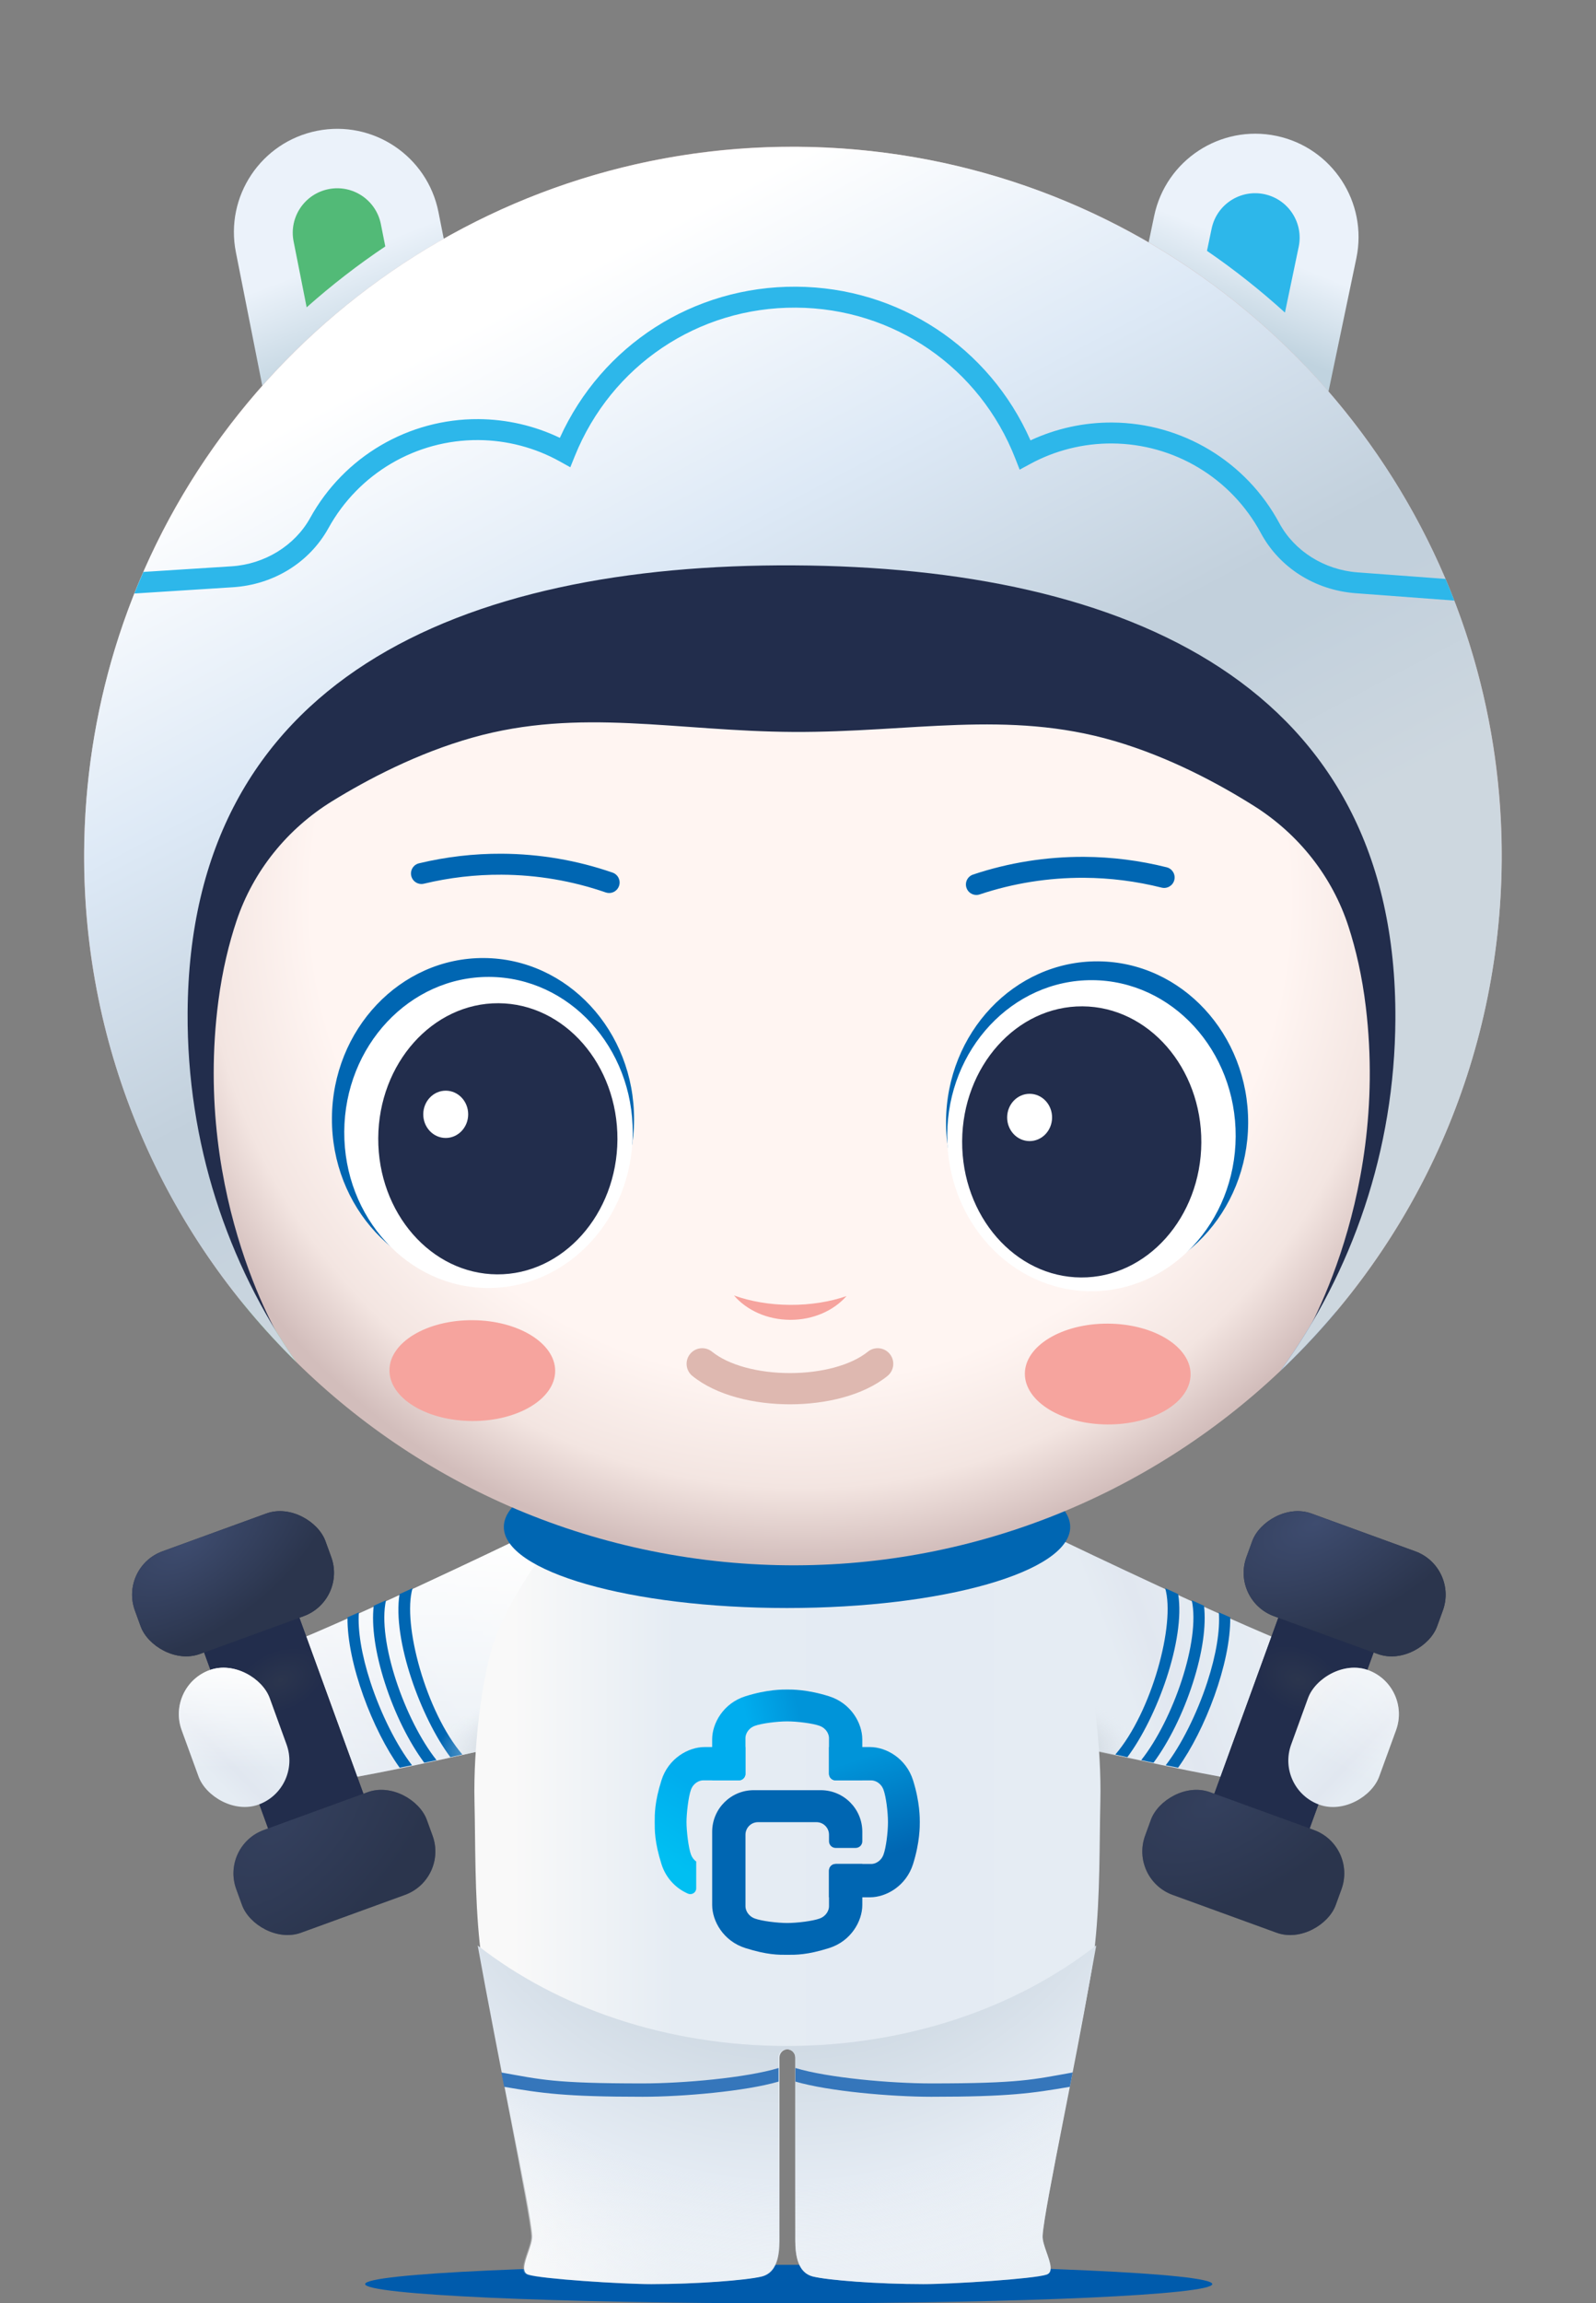 <svg width="346" height="499" viewBox="0 0 346 499" fill="none" xmlns="http://www.w3.org/2000/svg">
<rect x="0" y="0" width="346" height="499" fill="#808080" stroke="none"/>
<path d="M276.347 376.004C276.135 375.573 237.577 366.096 237.577 366.096C237.687 370.044 234.17 378.659 234.17 378.659C240.57 380.062 248.085 381.753 255.068 383.199C264.697 385.194 271.723 385.684 277.353 387.586C277.057 383.545 276.499 376.317 276.347 376.004Z" fill="url(#paint0_radial)"/>
<path fill-rule="evenodd" clip-rule="evenodd" d="M107.254 378.65C109.046 384.433 111.176 390.131 113.552 394.738C119.571 406.43 116.959 331.275 116.959 331.275C116.66 331.418 116.349 331.566 116.026 331.721C104.532 337.217 78.32 349.751 61.6 356.535L70.455 386.267C72.512 385.835 74.732 385.423 77.163 384.971C79.929 384.457 82.968 383.892 86.356 383.19C91.64 382.096 97.23 380.862 102.41 379.718C104.075 379.35 105.697 378.992 107.254 378.65Z" fill="url(#paint1_linear)"/>
<path fill-rule="evenodd" clip-rule="evenodd" d="M107.254 378.65C109.046 384.433 111.176 390.131 113.552 394.738C119.571 406.43 116.959 331.275 116.959 331.275C116.66 331.418 116.349 331.566 116.026 331.721C104.532 337.217 78.32 349.751 61.6 356.535L70.455 386.267C72.512 385.835 74.732 385.423 77.163 384.971C79.929 384.457 82.968 383.892 86.356 383.19C91.64 382.096 97.23 380.862 102.41 379.718C104.075 379.35 105.697 378.992 107.254 378.65Z" fill="url(#paint2_linear)"/>
<path fill-rule="evenodd" clip-rule="evenodd" d="M89.44 344.074C87.178 351.806 92.36 370.937 100.244 380.111C99.376 380.3 98.505 380.49 97.634 380.678C91.247 372.151 85.043 355.263 86.618 345.36C87.558 344.933 88.499 344.504 89.44 344.074ZM83.679 346.689C81.753 355.454 87.766 372.685 94.634 381.322C93.742 381.512 92.854 381.7 91.973 381.884C88.662 377.425 85.552 371.181 83.434 364.577C81.339 358.058 80.522 352.259 81.017 347.883C81.9 347.489 82.788 347.09 83.679 346.689ZM77.799 349.311C77.526 353.231 78.377 358.508 80.304 364.411C82.558 371.323 86.039 378.215 89.323 382.431C88.406 382.617 87.515 382.793 86.647 382.962C80.829 374.922 75.217 360.342 75.334 350.392C76.148 350.037 76.97 349.677 77.799 349.311Z" fill="#0066B2"/>
<rect x="42.899" y="354.284" width="21.98" height="48.467" transform="rotate(-20 42.899 354.284)" fill="#222D4C"/>
<rect x="42.899" y="354.284" width="21.98" height="48.467" transform="rotate(-20 42.899 354.284)" fill="url(#paint3_radial)"/>
<rect x="25.822" y="339.505" width="43.96" height="23.671" rx="10" transform="rotate(-20 25.822 339.505)" fill="#2B354D"/>
<rect x="25.822" y="339.505" width="43.96" height="23.671" rx="10" transform="rotate(-20 25.822 339.505)" fill="url(#paint4_radial)"/>
<rect x="47.795" y="399.881" width="43.96" height="23.671" rx="10" transform="rotate(-20 47.795 399.881)" fill="#2B354D"/>
<rect x="47.795" y="399.881" width="43.96" height="23.671" rx="10" transform="rotate(-20 47.795 399.881)" fill="url(#paint5_radial)" fill-opacity="0.5"/>
<rect x="35.912" y="365.288" width="20.302" height="31.007" rx="10.151" transform="rotate(-20 35.912 365.288)" fill="url(#paint6_linear)"/>
<rect x="35.912" y="365.288" width="20.302" height="31.007" rx="10.151" transform="rotate(-20 35.912 365.288)" fill="url(#paint7_linear)"/>
<path fill-rule="evenodd" clip-rule="evenodd" d="M234.783 378.651C232.991 384.434 230.861 390.132 228.485 394.739C222.466 406.431 225.078 331.276 225.078 331.276C225.377 331.418 225.688 331.567 226.011 331.721C237.505 337.218 263.716 349.751 280.436 356.536L271.582 386.268C269.524 385.836 267.305 385.424 264.874 384.972C262.108 384.458 259.068 383.893 255.681 383.191C250.397 382.097 244.807 380.862 239.627 379.718C237.962 379.351 236.34 378.992 234.783 378.651Z" fill="url(#paint8_linear)"/>
<path d="M276.84 375.962C276.628 375.531 238.07 366.054 238.07 366.054C238.18 370.002 234.663 378.616 234.663 378.616C241.063 380.02 248.578 381.71 255.561 383.156C265.19 385.151 272.215 385.642 277.846 387.544C277.55 383.503 276.992 376.275 276.84 375.962Z" fill="url(#paint9_radial)"/>
<path fill-rule="evenodd" clip-rule="evenodd" d="M252.601 344.076C254.862 351.809 249.68 370.939 241.796 380.112C242.664 380.302 243.535 380.491 244.406 380.679C250.793 372.153 256.998 355.265 255.423 345.362C254.483 344.935 253.542 344.506 252.601 344.076ZM258.362 346.691C260.287 355.456 254.274 372.686 247.406 381.324C248.298 381.513 249.186 381.701 250.068 381.886C253.378 377.426 256.488 371.182 258.607 364.578C260.702 358.06 261.518 352.261 261.023 347.885C260.141 347.491 259.253 347.092 258.362 346.691ZM264.242 349.313C264.515 353.233 263.663 358.51 261.736 364.412C259.483 371.324 256.002 378.216 252.717 382.433C253.634 382.618 254.526 382.794 255.393 382.963C261.211 374.923 266.823 360.344 266.706 350.394C265.893 350.039 265.071 349.678 264.242 349.313Z" fill="#0066B2"/>
<rect width="21.98" height="49.995" transform="matrix(-0.94 -0.342 -0.342 0.94 299.403 353.566)" fill="#222D4C"/>
<rect width="21.98" height="49.995" transform="matrix(-0.94 -0.342 -0.342 0.94 299.403 353.566)" fill="url(#paint10_radial)"/>
<rect width="43.96" height="23.671" rx="10" transform="matrix(-0.94 -0.342 -0.342 0.94 316.219 339.506)" fill="#2B354D"/>
<rect width="43.96" height="23.671" rx="10" transform="matrix(-0.94 -0.342 -0.342 0.94 316.219 339.506)" fill="url(#paint11_radial)"/>
<rect width="43.96" height="23.671" rx="10" transform="matrix(-0.94 -0.342 -0.342 0.94 294.245 399.881)" fill="#2B354D"/>
<rect width="43.96" height="23.671" rx="10" transform="matrix(-0.94 -0.342 -0.342 0.94 294.245 399.881)" fill="url(#paint12_radial)" fill-opacity="0.5"/>
<rect width="20.302" height="31.007" rx="10.151" transform="matrix(-0.94 -0.342 -0.342 0.94 306.128 365.288)" fill="url(#paint13_linear)"/>
<rect width="20.302" height="31.007" rx="10.151" transform="matrix(-0.94 -0.342 -0.342 0.94 306.128 365.288)" fill="url(#paint14_linear)" fill-opacity="0.5"/>
<path d="M65.067 376.004C65.278 375.573 103.836 366.096 103.836 366.096C103.726 370.044 107.243 378.659 107.243 378.659C100.844 380.062 93.328 381.753 86.345 383.199C76.716 385.194 69.691 385.684 64.061 387.586C64.356 383.545 64.915 376.317 65.067 376.004Z" fill="url(#paint15_radial)"/>
<path d="M170.983 499C221.698 499 262.81 497.134 262.81 494.832C262.81 492.53 221.698 490.664 170.983 490.664C120.269 490.664 79.157 492.53 79.157 494.832C79.157 497.134 120.269 499 170.983 499Z" fill="#005BAC"/>
<path fill-rule="evenodd" clip-rule="evenodd" d="M170.641 313.26C170.695 313.26 170.748 313.26 170.801 313.26C170.869 313.26 170.938 313.26 171.006 313.26V313.26C171.749 313.263 172.504 313.272 173.265 313.294H173.366C174.279 313.319 175.201 313.353 176.139 313.404H176.148C192.32 314.257 212.389 318.975 228.486 330.81L225.265 338.824C225.265 338.824 231.909 348.132 234.454 356.079C236.999 364.025 238.816 378.583 238.546 390.292C238.492 392.595 238.464 394.992 238.435 397.455C238.316 407.501 238.185 418.633 236.297 428.892C234.621 438.438 232.526 449.093 230.665 458.554C228.227 470.951 226.192 481.297 226.034 484.409C225.989 485.379 226.453 486.698 226.914 488.008C227.67 490.159 228.417 492.282 226.888 492.787C224.115 493.708 206.607 494.841 200.182 494.841C190.181 494.841 179.622 493.996 176.334 493.218C172.376 492.28 172.408 487.285 172.426 484.457V484.455C172.427 484.276 172.428 484.105 172.428 483.944V445.783C172.428 444.808 171.697 444.015 170.705 443.968C169.714 444.016 168.983 444.808 168.983 445.783V483.944C168.983 484.104 168.985 484.275 168.986 484.455V484.457C169.004 487.285 169.036 492.28 165.078 493.218C161.789 493.995 151.23 494.841 141.229 494.841C134.804 494.841 117.296 493.708 114.523 492.786C112.995 492.282 113.741 490.159 114.497 488.008C114.958 486.698 115.422 485.378 115.377 484.409C115.219 481.297 113.184 470.951 110.746 458.554L110.746 458.552C108.885 449.092 106.79 438.438 105.114 428.892C103.227 418.633 103.095 407.502 102.976 397.455V397.455C102.947 394.992 102.919 392.595 102.866 390.292C102.595 378.583 104.413 364.025 106.957 356.079C109.502 348.132 116.147 338.824 116.147 338.824L112.926 330.81C129.022 318.975 149.091 314.257 165.264 313.403H165.272C166.211 313.353 167.132 313.319 168.045 313.294H168.147C168.907 313.272 169.662 313.263 170.405 313.26V313.26C170.474 313.26 170.542 313.26 170.61 313.26C170.621 313.26 170.631 313.26 170.641 313.26Z" fill="url(#paint16_linear)"/>
<path d="M237.657 421.453C220.436 434.928 196.74 443.247 170.584 443.247C144.453 443.247 120.782 434.936 103.561 421.486C107.594 443.864 114.898 479.159 115.151 484.4C115.27 486.962 111.838 491.966 114.298 492.778C117.071 493.699 134.587 494.832 141.003 494.832C151.013 494.832 161.563 493.978 164.852 493.209C169.062 492.203 168.758 486.615 168.758 483.935V445.774C168.758 444.768 169.544 443.957 170.584 443.957C171.623 443.957 172.401 444.768 172.401 445.774V483.935C172.401 486.624 172.097 492.212 176.307 493.209C179.595 493.987 190.154 494.832 200.155 494.832C206.58 494.832 224.088 493.699 226.861 492.778C229.321 491.966 225.889 486.962 226.007 484.4C226.286 479.032 233.717 443.627 237.657 421.453Z" fill="url(#paint17_radial)"/>
<path fill-rule="evenodd" clip-rule="evenodd" d="M160.172 385.71C160.967 385.71 161.609 385.067 161.609 384.272V376.529C161.609 375.734 162.15 374.449 163.63 373.899C165.109 373.35 168.533 372.927 170.663 372.927C172.785 372.927 176.217 373.35 177.697 373.899C179.176 374.449 179.717 375.734 179.717 376.529V384.272C179.717 385.067 180.36 385.71 181.155 385.71H186.937V380.392V376.816C186.937 373.341 184.511 368.996 179.743 367.491C174.975 365.987 171.652 366.029 170.663 366.029C169.674 366.029 166.352 365.987 161.584 367.491C156.816 368.996 154.39 373.341 154.39 376.816V380.392V385.71H160.172Z" fill="url(#paint18_linear)"/>
<path fill-rule="evenodd" clip-rule="evenodd" d="M179.723 384.273C179.723 385.067 180.365 385.71 181.16 385.71H188.904C189.699 385.71 190.984 386.251 191.533 387.73C192.083 389.21 192.505 392.557 192.505 394.764C192.505 396.97 192.083 400.318 191.533 401.797C190.984 403.277 189.699 403.818 188.904 403.818H181.16C180.365 403.818 179.723 404.46 179.723 405.255V411.038H185.04H188.616C192.091 411.038 196.436 408.611 197.941 403.843C199.446 399.075 199.404 395.533 199.404 394.764C199.404 393.994 199.446 390.452 197.941 385.684C196.436 380.916 192.091 378.49 188.616 378.49H185.04H179.723V384.273Z" fill="url(#paint19_linear)"/>
<path fill-rule="evenodd" clip-rule="evenodd" d="M181.159 403.818C180.364 403.818 179.722 404.46 179.722 405.255V413.007C179.722 413.802 179.181 415.087 177.701 415.636C176.222 416.186 172.807 416.608 170.668 416.608C168.537 416.608 165.114 416.186 163.634 415.636C162.155 415.087 161.614 413.802 161.614 413.007V397.486C161.614 395.981 162.831 394.763 164.336 394.763H177C178.505 394.763 179.722 395.981 179.722 397.486V398.906C179.722 399.701 180.364 400.343 181.159 400.343H185.504C186.299 400.343 186.942 399.701 186.942 398.906V396.843C186.942 391.864 182.909 387.831 177.93 387.831H163.406C158.427 387.831 154.394 391.864 154.394 396.843V409.135V412.711C154.394 416.186 156.82 420.531 161.588 422.036C166.356 423.541 168.749 423.498 170.668 423.498C172.587 423.498 174.979 423.541 179.747 422.036C184.515 420.531 186.942 416.186 186.942 412.711V409.135V403.818H181.159Z" fill="#0066B2"/>
<path fill-rule="evenodd" clip-rule="evenodd" d="M156.3 378.49H152.724C149.25 378.49 144.904 380.916 143.4 385.684C141.895 390.452 141.937 393.047 141.937 394.764C141.937 396.48 141.895 399.075 143.4 403.843C144.406 407.039 146.697 409.186 149.14 410.243C149.985 410.606 150.932 410.014 150.932 409.101V403.285C150.476 402.964 150.061 402.482 149.799 401.789C149.25 400.309 148.827 396.632 148.827 394.755C148.827 392.878 149.25 389.201 149.799 387.722C150.349 386.242 151.634 385.701 152.428 385.701H160.172C160.967 385.701 161.609 385.059 161.609 384.264V378.481H156.3V378.49Z" fill="url(#paint20_linear)"/>
<path d="M170.619 348.369C204.525 348.369 232.011 340.507 232.011 330.81C232.011 321.113 204.525 313.251 170.619 313.251C136.713 313.251 109.227 321.113 109.227 330.81C109.227 340.507 136.713 348.369 170.619 348.369Z" fill="#0066B2"/>
<path d="M232.539 448.995C224.009 450.508 221.278 451.362 201.91 451.362C193.101 451.362 179.499 450.153 172.44 448.023V450.965C179.601 453.061 193.178 454.253 201.91 454.253C218.801 454.253 223.798 453.484 231.939 452.098L232.539 448.995Z" fill="#3576BB"/>
<path d="M108.695 448.995C117.225 450.508 119.956 451.362 139.324 451.362C148.132 451.362 161.735 450.153 168.794 448.023V450.965C161.633 453.061 148.056 454.253 139.324 454.253C122.433 454.253 117.436 453.484 109.295 452.098L108.695 448.995Z" fill="#3576BB"/>
<path d="M107.144 106.995L95.058 45.95C92.653 33.819 80.879 25.934 68.748 28.339C56.617 30.744 48.733 42.518 51.138 54.649L63.224 115.695C65.628 127.826 77.403 135.71 89.533 133.305C101.655 130.908 109.54 119.125 107.144 106.995Z" fill="url(#paint21_linear)"/>
<path d="M66.481 66.579C71.852 61.811 77.545 57.398 83.528 53.387L82.569 48.557C81.53 43.334 76.457 39.935 71.234 40.974C66.011 42.013 62.613 47.086 63.652 52.309L66.481 66.579Z" fill="#52BA77"/>
<path d="M237.477 107.691L250.215 46.778C252.748 34.672 264.615 26.919 276.713 29.442C288.819 31.976 296.573 43.842 294.049 55.94L281.311 116.853C278.778 128.959 266.912 136.712 254.813 134.189C242.706 131.664 234.953 119.798 237.477 107.691Z" fill="url(#paint22_linear)"/>
<path d="M278.568 67.717C273.247 62.891 267.6 58.416 261.665 54.349L262.672 49.525C263.762 44.31 268.87 40.974 274.085 42.064C279.299 43.154 282.635 48.262 281.545 53.477L278.568 67.717Z" fill="#2DB7EA"/>
<path d="M152.977 337.934C237.194 348.385 313.937 288.585 324.388 204.368C334.838 120.151 275.039 43.408 190.822 32.958C106.605 22.507 29.861 82.307 19.411 166.524C8.96 250.741 68.76 327.484 152.977 337.934Z" fill="url(#paint23_radial)"/>
<path d="M305.827 220.85C306.226 146.719 246.272 119.319 172.131 118.928C97.99 118.536 37.749 145.28 37.358 219.421C37.237 242.083 42.737 263.458 52.547 282.232C56.189 286.722 60.088 291.005 64.21 295.06C49.242 273.644 40.519 247.559 40.669 219.44C41.054 147.138 99.805 122.1 172.107 122.485C244.409 122.871 302.891 148.537 302.506 220.838C302.351 249.272 293.145 275.543 277.637 296.925C281.828 292.948 285.801 288.73 289.519 284.31C299.807 265.448 305.709 243.836 305.827 220.85Z" fill="url(#paint24_linear)"/>
<path d="M211.662 193.891C210.717 193.884 209.837 193.289 209.521 192.339C209.123 191.148 209.768 189.865 210.959 189.467C218.717 186.878 226.816 185.591 235.04 185.632C241.05 185.662 247.072 186.427 252.93 187.895C254.144 188.199 254.886 189.432 254.582 190.647C254.278 191.861 253.044 192.603 251.829 192.299C246.327 190.917 240.667 190.198 235.022 190.17C227.292 190.131 219.679 191.342 212.401 193.769C212.152 193.858 211.908 193.896 211.662 193.891Z" fill="#0066B2"/>
<path d="M132.044 193.466C131.806 193.462 131.555 193.422 131.318 193.342C124.065 190.832 116.465 189.539 108.734 189.5C103.082 189.472 97.421 190.124 91.898 191.449C90.686 191.742 89.45 190.992 89.159 189.772C88.867 188.551 89.616 187.324 90.836 187.032C96.71 185.623 102.743 184.923 108.753 184.954C116.977 184.995 125.069 186.373 132.797 189.045C133.981 189.456 134.613 190.744 134.201 191.936C133.871 192.884 132.988 193.473 132.044 193.466Z" fill="#0066B2"/>
<path d="M237.654 278.025C255.741 278.123 270.487 262.586 270.59 243.323C270.694 224.06 256.116 208.365 238.029 208.268C219.943 208.17 205.197 223.707 205.093 242.97C204.989 262.233 219.567 277.928 237.654 278.025Z" fill="#0066B2"/>
<path d="M236.433 279.739C253.703 279.832 267.784 264.822 267.884 246.212C267.984 227.603 254.065 212.441 236.796 212.348C219.526 212.256 205.445 227.266 205.345 245.876C205.245 264.485 219.164 279.646 236.433 279.739Z" fill="white"/>
<path d="M234.328 276.226C248.348 276.301 259.783 263.453 259.869 247.528C259.955 231.603 248.659 218.632 234.638 218.556C220.618 218.481 209.183 231.33 209.098 247.255C209.012 263.179 220.308 276.15 234.328 276.226Z" fill="#222D4C"/>
<path d="M234.355 276.758C220.062 276.68 208.5 263.447 208.585 247.246C208.67 231.046 220.374 217.939 234.667 218.018C248.96 218.096 260.522 231.33 260.437 247.53C260.352 263.731 248.648 276.837 234.355 276.758ZM234.662 219.091C220.956 219.017 209.736 231.655 209.657 247.26C209.577 262.865 220.653 275.62 234.359 275.694C248.065 275.768 259.285 263.13 259.365 247.525C259.452 231.921 248.368 219.164 234.662 219.091Z" fill="#222D4C"/>
<path d="M223.184 247.212C225.873 247.227 228.065 244.945 228.081 242.116C228.096 239.286 225.928 236.981 223.239 236.967C220.55 236.952 218.357 239.234 218.342 242.063C218.327 244.893 220.495 247.198 223.184 247.212Z" fill="white"/>
<path d="M104.521 277.31C122.607 277.407 137.353 261.87 137.457 242.607C137.561 223.344 122.982 207.649 104.896 207.552C86.809 207.455 72.063 222.991 71.96 242.255C71.856 261.518 86.434 277.212 104.521 277.31Z" fill="#0066B2"/>
<path d="M105.721 279.035C122.991 279.127 137.072 264.117 137.172 245.507C137.272 226.898 123.354 211.737 106.084 211.644C88.814 211.551 74.734 226.561 74.633 245.171C74.533 263.78 88.452 278.942 105.721 279.035Z" fill="white"/>
<path d="M107.749 275.548C121.769 275.623 133.204 262.775 133.29 246.85C133.376 230.925 122.08 217.954 108.06 217.878C94.039 217.803 82.604 230.651 82.519 246.576C82.433 262.501 93.729 275.472 107.749 275.548Z" fill="#222D4C"/>
<path d="M107.772 276.085C93.478 276.007 81.916 262.774 82.001 246.573C82.087 230.373 93.791 217.266 108.084 217.345C122.377 217.423 133.939 230.656 133.854 246.857C133.761 263.048 122.065 276.164 107.772 276.085ZM108.079 218.418C94.373 218.344 83.153 230.982 83.073 246.587C82.994 262.192 94.07 274.947 107.776 275.021C121.482 275.095 132.702 262.457 132.781 246.852C132.862 231.238 121.786 218.483 108.079 218.418Z" fill="#222D4C"/>
<path d="M96.602 246.534C99.291 246.549 101.483 244.267 101.498 241.438C101.514 238.608 99.346 236.303 96.657 236.289C93.968 236.274 91.775 238.556 91.76 241.385C91.745 244.215 93.912 246.52 96.602 246.534Z" fill="white"/>
<path d="M240.086 308.602C250.007 308.656 258.076 303.809 258.109 297.777C258.141 291.745 250.125 286.812 240.204 286.758C230.283 286.705 222.214 291.552 222.181 297.584C222.149 303.616 230.165 308.549 240.086 308.602Z" fill="#F6A49E"/>
<path d="M102.334 307.857C112.255 307.91 120.324 303.064 120.357 297.032C120.389 291 112.373 286.066 102.452 286.013C92.531 285.96 84.462 290.806 84.43 296.838C84.397 302.87 92.413 307.803 102.334 307.857Z" fill="#F6A49E"/>
<path d="M172.486 75.491C92.826 75.368 27.99 139.69 27.56 219.423C27.52 226.676 28.015 233.808 29.016 240.781C34.948 256.135 49.882 278.51 61.503 291.401C61.503 291.401 41.692 260.209 47.342 216.868C48.227 210.086 49.667 204.311 51.278 199.502C54.894 188.689 62.297 179.555 72.01 173.571C79.675 168.848 90.476 163.161 102.462 159.792C125.739 153.242 146.596 158.437 172.041 158.57C197.479 158.703 218.396 153.734 241.601 160.532C253.552 164.034 264.291 169.83 271.907 174.634C281.553 180.721 288.86 189.933 292.36 200.786C293.918 205.605 295.293 211.407 296.104 218.194C301.29 261.594 281.149 292.573 281.149 292.573C292.914 279.806 308.091 257.59 314.179 242.305C315.247 235.341 315.825 228.215 315.856 220.961C316.286 141.228 252.148 76.219 172.486 75.491Z" fill="#222D4C"/>
<path d="M171.31 282.692C166.823 282.672 162.648 281.923 159.125 280.66C161.857 283.836 166.277 285.909 171.291 285.935C176.297 285.96 180.748 283.931 183.515 280.79C179.981 282.013 175.797 282.712 171.31 282.692Z" fill="#F6A49E"/>
<path d="M319.522 142.711C301.094 78.954 242.454 32.176 172.722 31.811C103.153 31.442 44.145 77.361 24.883 140.667C20.651 154.582 18.335 169.338 18.251 184.636C18.017 227.848 35.649 266.99 64.213 295.06C49.246 273.644 40.522 247.559 40.672 219.44C41.057 147.138 99.809 122.1 172.11 122.485C244.412 122.87 302.894 148.536 302.509 220.838C302.354 249.272 293.148 275.542 277.64 296.925C306.945 269.119 325.309 229.869 325.548 186.274C325.618 171.154 323.514 156.53 319.522 142.711Z" fill="url(#paint25_linear)"/>
<path fill-rule="evenodd" clip-rule="evenodd" d="M31.082 123.906L50.185 122.69C57.389 122.229 63.919 118.209 67.246 112.199C74.585 98.918 88.551 90.718 103.712 90.802C109.833 90.837 115.888 92.227 121.371 94.859C130.492 74.762 150.324 61.991 172.56 62.11C194.797 62.228 214.49 75.218 223.4 95.406C228.915 92.836 234.984 91.502 241.105 91.538C256.258 91.621 270.146 99.972 277.34 113.327C280.593 119.379 287.088 123.464 294.288 124L313.379 125.421C314.037 126.972 314.671 128.536 315.28 130.112L293.94 128.523C285.085 127.867 277.377 122.983 273.334 115.471C266.93 103.576 254.572 96.148 241.07 96.074C234.873 96.037 228.736 97.576 223.318 100.524L221.054 101.751L220.116 99.352C212.405 79.594 193.724 66.755 172.534 66.647C151.337 66.53 132.526 79.171 124.599 98.846L123.638 101.231L121.391 99.981C116.005 96.978 109.883 95.375 103.686 95.339C90.193 95.266 77.753 102.565 71.216 114.396C67.086 121.865 59.335 126.662 50.474 127.224L29.127 128.583C29.753 127.011 30.405 125.452 31.082 123.906Z" fill="#2DB7EA"/>
<path fill-rule="evenodd" clip-rule="evenodd" d="M149.603 293.336C150.778 291.884 152.907 291.66 154.359 292.835C157.95 295.743 164.347 297.471 171.252 297.471C178.158 297.471 184.555 295.743 188.146 292.835C189.597 291.66 191.727 291.884 192.902 293.336C194.077 294.788 193.853 296.917 192.401 298.092C187.116 302.371 178.929 304.235 171.252 304.235C163.575 304.235 155.389 302.371 150.103 298.092C148.652 296.917 148.427 294.788 149.603 293.336Z" fill="#DEB8B0"/>
<defs>
<radialGradient id="paint0_radial" cx="0" cy="0" r="1" gradientUnits="userSpaceOnUse" gradientTransform="translate(229.723 376.887) rotate(16.63) scale(17.433 9.579)">
<stop offset="0" stop-color="#B9C3CB"/>
<stop offset="0.681" stop-color="#D6DDE4" stop-opacity="0.34"/>
<stop offset="1" stop-color="#E5ECF3" stop-opacity="0"/>
</radialGradient>
<linearGradient id="paint1_linear" x1="129.396" y1="349.76" x2="72.654" y2="382.687" gradientUnits="userSpaceOnUse">
<stop stop-color="#F0F2F4"/>
<stop offset="0.184" stop-color="#EBEEF2"/>
<stop offset="0.413" stop-color="#E5ECF3"/>
<stop offset="0.53" stop-color="#E5ECF3"/>
<stop offset="0.818" stop-color="#E1E7F0"/>
<stop offset="1" stop-color="#E5ECF3"/>
</linearGradient>
<linearGradient id="paint2_linear" x1="75.492" y1="331.275" x2="75.492" y2="395.973" gradientUnits="userSpaceOnUse">
<stop stop-color="white"/>
<stop offset="1" stop-color="white" stop-opacity="0"/>
</linearGradient>
<radialGradient id="paint3_radial" cx="0" cy="0" r="1" gradientUnits="userSpaceOnUse" gradientTransform="translate(56.385 369.59) rotate(175.994) scale(10.137 6.548)">
<stop stop-color="#2B354D"/>
<stop offset="1" stop-color="#222D4C"/>
</radialGradient>
<radialGradient id="paint4_radial" cx="0" cy="0" r="1" gradientUnits="userSpaceOnUse" gradientTransform="translate(41.552 339.068) rotate(75.305) scale(20.063 37.259)">
<stop stop-color="#3E4C6F"/>
<stop offset="1" stop-color="#2B354D"/>
</radialGradient>
<radialGradient id="paint5_radial" cx="0" cy="0" r="1" gradientUnits="userSpaceOnUse" gradientTransform="translate(61.774 399.371) rotate(64.029) scale(26.472 49.163)">
<stop stop-color="#3E4C6F"/>
<stop offset="1" stop-color="#2B354D"/>
</radialGradient>
<linearGradient id="paint6_linear" x1="60.524" y1="374.147" x2="37.447" y2="384.291" gradientUnits="userSpaceOnUse">
<stop stop-color="#F0F2F4"/>
<stop offset="0.184" stop-color="#EBEEF2"/>
<stop offset="0.413" stop-color="#E5ECF3"/>
<stop offset="0.53" stop-color="#E5ECF3"/>
<stop offset="0.818" stop-color="#E1E7F0"/>
<stop offset="1" stop-color="#E5ECF3"/>
</linearGradient>
<linearGradient id="paint7_linear" x1="50.503" y1="363.56" x2="42.052" y2="386.514" gradientUnits="userSpaceOnUse">
<stop stop-color="white"/>
<stop offset="1" stop-color="white" stop-opacity="0"/>
</linearGradient>
<linearGradient id="paint8_linear" x1="288.335" y1="349.76" x2="244.421" y2="366.714" gradientUnits="userSpaceOnUse">
<stop stop-color="#F0F2F4"/>
<stop offset="0.184" stop-color="#EBEEF2"/>
<stop offset="0.413" stop-color="#E5ECF3"/>
<stop offset="0.53" stop-color="#E5ECF3"/>
<stop offset="0.818" stop-color="#E1E7F0"/>
<stop offset="1" stop-color="#E5ECF3"/>
</linearGradient>
<radialGradient id="paint9_radial" cx="0" cy="0" r="1" gradientUnits="userSpaceOnUse" gradientTransform="translate(230.216 376.845) rotate(16.63) scale(17.433 9.579)">
<stop offset="0" stop-color="#B9C3CB"/>
<stop offset="0.681" stop-color="#D6DDE4" stop-opacity="0.34"/>
<stop offset="1" stop-color="#E5ECF3" stop-opacity="0"/>
</radialGradient>
<radialGradient id="paint10_radial" cx="0" cy="0" r="1" gradientUnits="userSpaceOnUse" gradientTransform="translate(13.486 15.788) rotate(175.868) scale(10.138 6.754)">
<stop stop-color="#2B354D"/>
<stop offset="1" stop-color="#222D4C"/>
</radialGradient>
<radialGradient id="paint11_radial" cx="0" cy="0" r="1" gradientUnits="userSpaceOnUse" gradientTransform="translate(32.295 1.54) rotate(135.866) scale(23.268 43.211)">
<stop stop-color="#3E4C6F"/>
<stop offset="1" stop-color="#2B354D"/>
</radialGradient>
<radialGradient id="paint12_radial" cx="0" cy="0" r="1" gradientUnits="userSpaceOnUse" gradientTransform="translate(32.295 1.54) rotate(135.866) scale(23.268 43.211)">
<stop stop-color="#3E4C6F"/>
<stop offset="1" stop-color="#2B354D"/>
</radialGradient>
<linearGradient id="paint13_linear" x1="24.613" y1="8.859" x2="1.535" y2="19.003" gradientUnits="userSpaceOnUse">
<stop stop-color="#F0F2F4"/>
<stop offset="0.184" stop-color="#EBEEF2"/>
<stop offset="0.413" stop-color="#E5ECF3"/>
<stop offset="0.53" stop-color="#E5ECF3"/>
<stop offset="0.818" stop-color="#E1E7F0"/>
<stop offset="1" stop-color="#E5ECF3"/>
</linearGradient>
<linearGradient id="paint14_linear" x1="6.573" y1="-0.785" x2="9.536" y2="22.012" gradientUnits="userSpaceOnUse">
<stop stop-color="white"/>
<stop offset="1" stop-color="white" stop-opacity="0"/>
</linearGradient>
<radialGradient id="paint15_radial" cx="0" cy="0" r="1" gradientUnits="userSpaceOnUse" gradientTransform="translate(111.691 376.887) rotate(163.37) scale(17.433 9.579)">
<stop offset="0" stop-color="#B9C3CB"/>
<stop offset="0.681" stop-color="#D6DDE4" stop-opacity="0.34"/>
<stop offset="1" stop-color="#E5ECF3" stop-opacity="0"/>
</radialGradient>
<linearGradient id="paint16_linear" x1="88.966" y1="404.039" x2="227.957" y2="404.039" gradientUnits="userSpaceOnUse">
<stop offset="0.159" stop-color="#F9F9F9"/>
<stop offset="0.413" stop-color="#E5ECF3"/>
<stop offset="0.821" stop-color="#E4EBF3"/>
<stop offset="1" stop-color="#E5ECF3"/>
</linearGradient>
<radialGradient id="paint17_radial" cx="0" cy="0" r="1" gradientUnits="userSpaceOnUse" gradientTransform="translate(170.978 375.138) scale(178.332)">
<stop offset="0.248" stop-color="#C1CED9"/>
<stop offset="0.55" stop-color="#E4EBF3"/>
<stop offset="0.788" stop-color="white" stop-opacity="0"/>
</radialGradient>
<linearGradient id="paint18_linear" x1="163.584" y1="379.33" x2="178.079" y2="375.592" gradientUnits="userSpaceOnUse">
<stop stop-color="#00ADEE"/>
<stop offset="0.77" stop-color="#0094D9"/>
<stop offset="1" stop-color="#0094D9"/>
</linearGradient>
<linearGradient id="paint19_linear" x1="183.333" y1="382.014" x2="192.214" y2="408.417" gradientUnits="userSpaceOnUse">
<stop stop-color="#0094D9"/>
<stop offset="0.78" stop-color="#0066B2"/>
<stop offset="1" stop-color="#0066B2"/>
</linearGradient>
<linearGradient id="paint20_linear" x1="154.914" y1="385.106" x2="143.874" y2="402.386" gradientUnits="userSpaceOnUse">
<stop stop-color="#00ADEE"/>
<stop offset="0.19" stop-color="#00ADEE"/>
<stop offset="1" stop-color="#00BFF2"/>
</linearGradient>
<linearGradient id="paint21_linear" x1="63.275" y1="40.325" x2="78.344" y2="78.843" gradientUnits="userSpaceOnUse">
<stop stop-color="#EBF2FA"/>
<stop offset="0.442" stop-color="#EBF2FA"/>
<stop offset="1" stop-color="#C0D3DF"/>
</linearGradient>
<linearGradient id="paint22_linear" x1="282.051" y1="41.681" x2="269.344" y2="72.96" gradientUnits="userSpaceOnUse">
<stop stop-color="#EBF2FA"/>
<stop offset="0.442" stop-color="#EBF2FA"/>
<stop offset="1" stop-color="#C0D3DF"/>
</linearGradient>
<radialGradient id="paint23_radial" cx="0" cy="0" r="1" gradientUnits="userSpaceOnUse" gradientTransform="translate(173.551 194.834) rotate(89.702) scale(143.229 147.431)">
<stop offset="0.724" stop-color="#FFF5F2"/>
<stop offset="0.885" stop-color="#F3E5E1"/>
<stop offset="1" stop-color="#D2BDBB"/>
</radialGradient>
<linearGradient id="paint24_linear" x1="59.849" y1="207.035" x2="280.043" y2="208.22" gradientUnits="userSpaceOnUse">
<stop stop-color="#52BA77"/>
<stop offset="1" stop-color="#3576BB"/>
</linearGradient>
<linearGradient id="paint25_linear" x1="109.528" y1="67.372" x2="193.809" y2="227.001" gradientUnits="userSpaceOnUse">
<stop stop-color="white"/>
<stop offset="0.355" stop-color="#DDE9F6"/>
<stop offset="0.69" stop-color="#C2D0DC"/>
<stop offset="0.77" stop-color="#C2D0DC"/>
<stop offset="1" stop-color="#CDD7DF"/>
</linearGradient>
</defs>
</svg>
